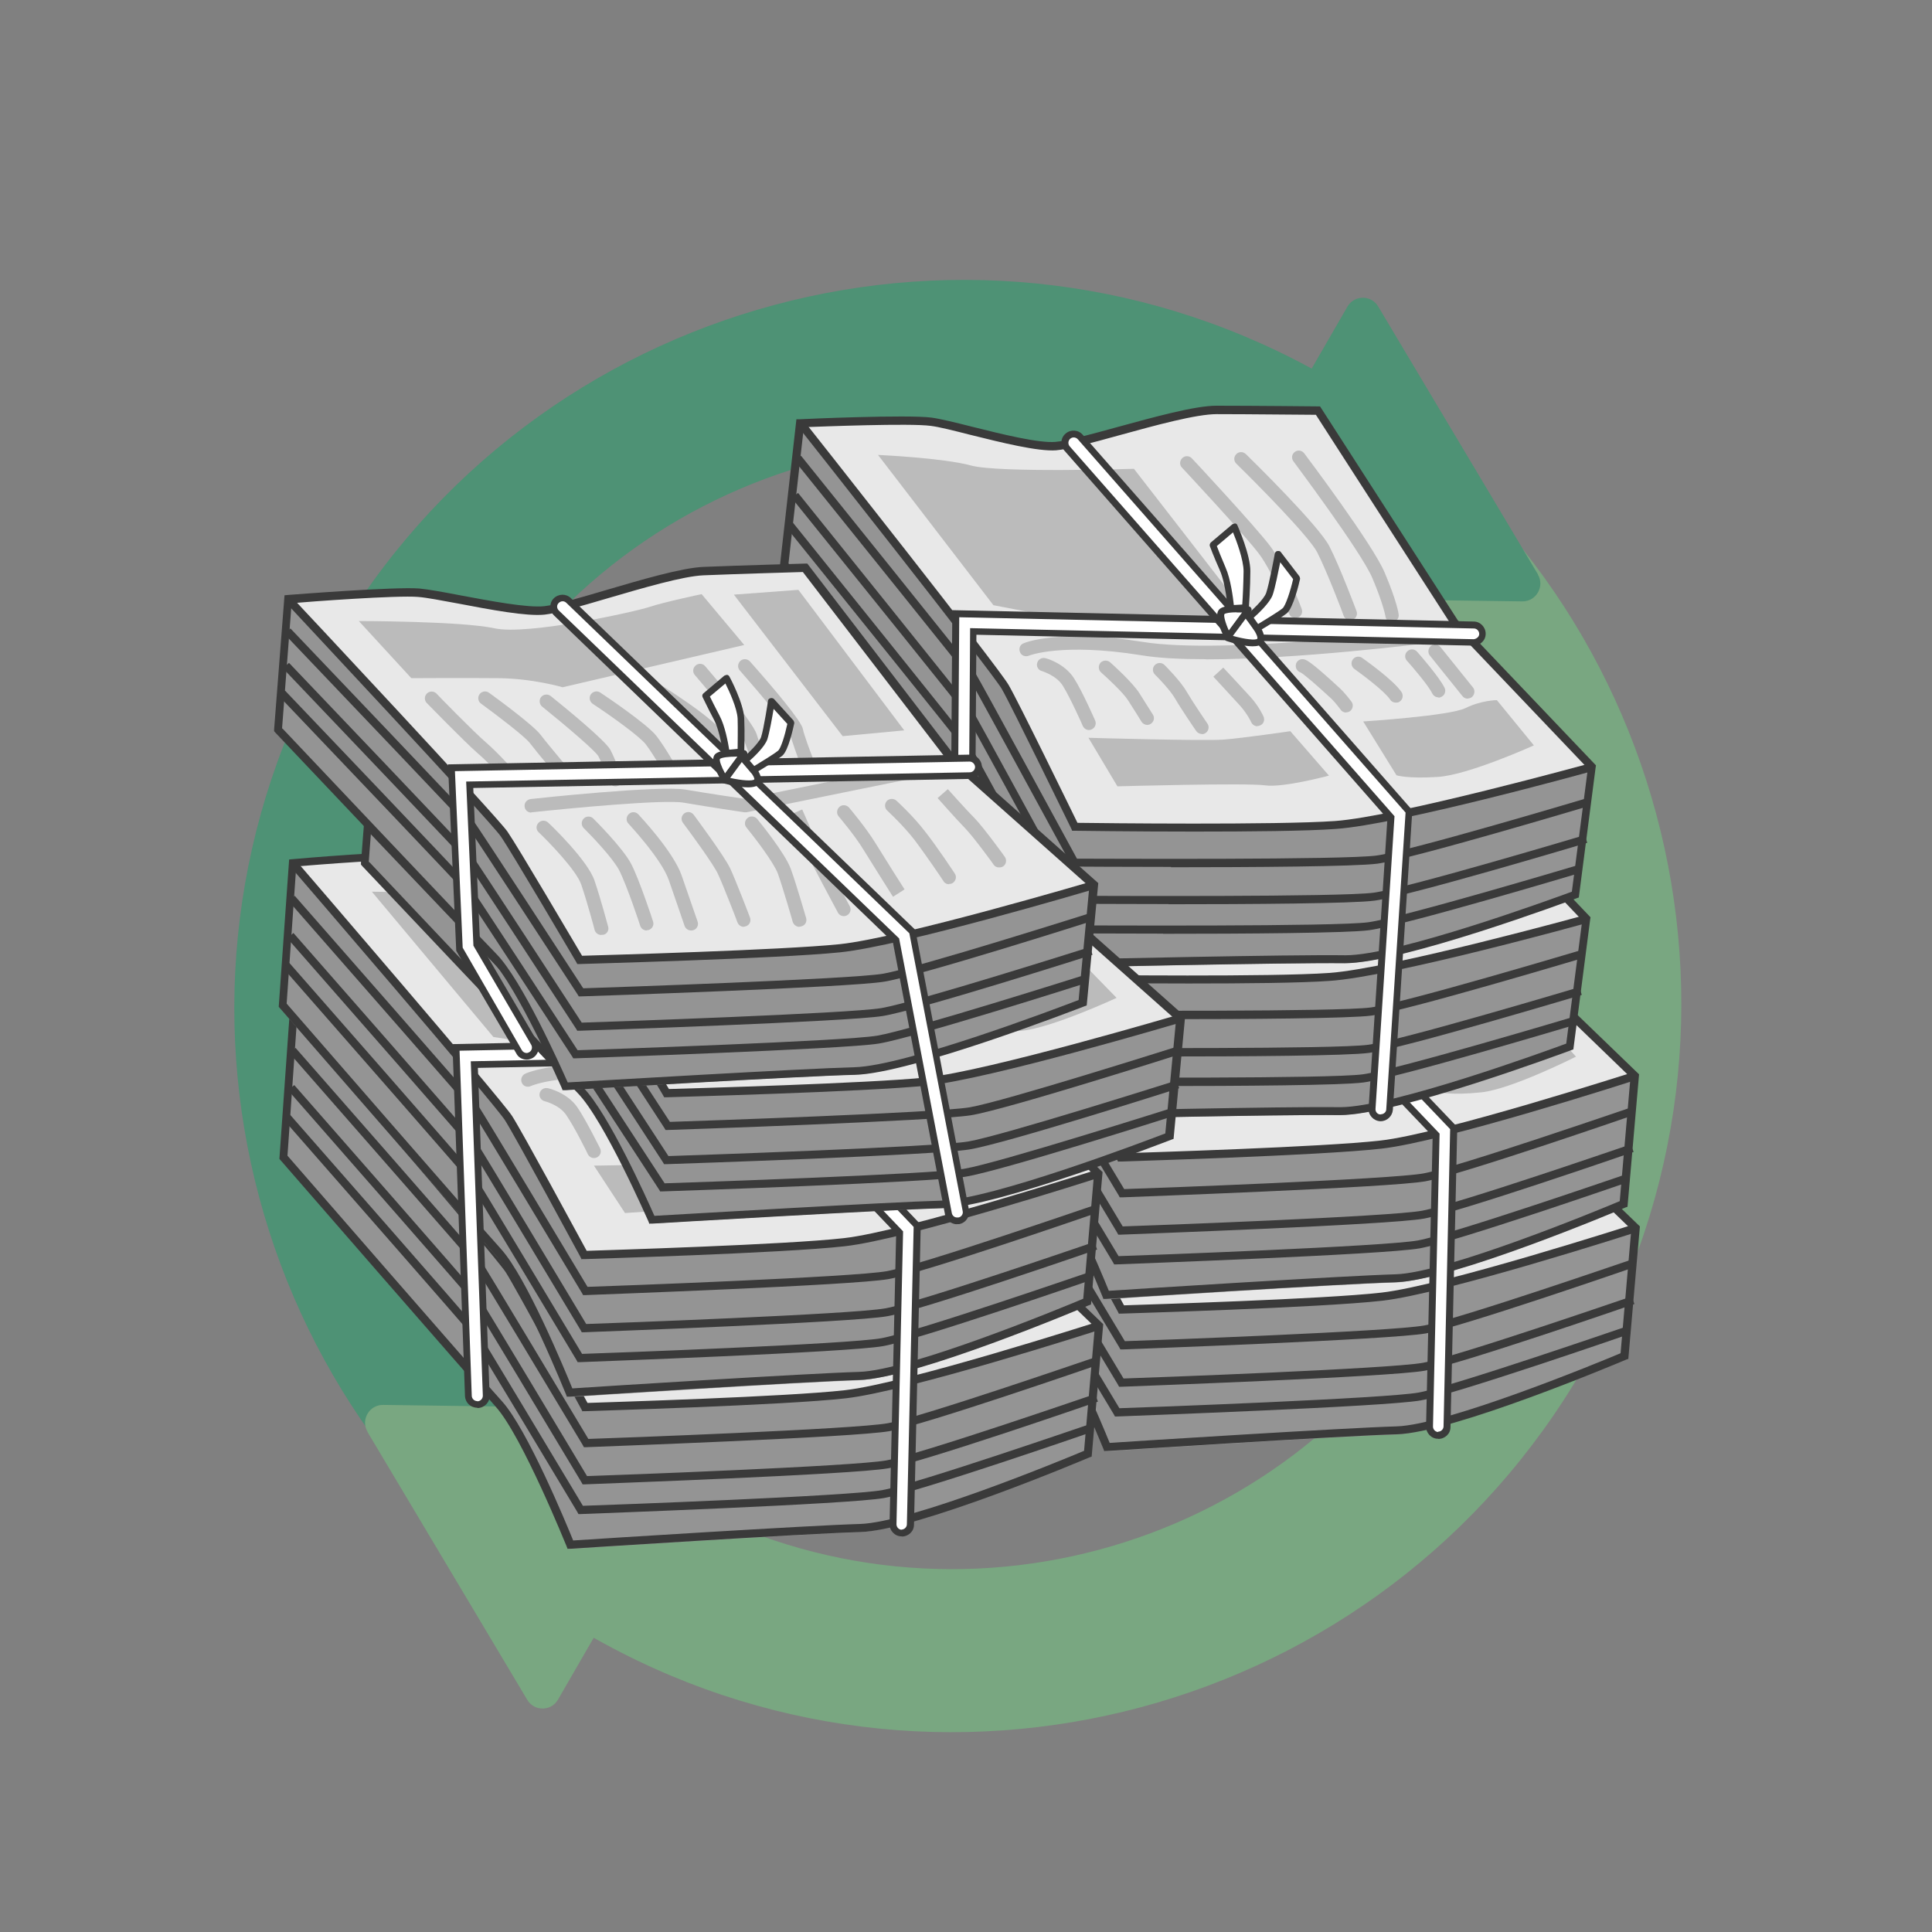<?xml version="1.0" encoding="UTF-8"?>
<svg id="_レイヤー_1" data-name="レイヤー 1" xmlns="http://www.w3.org/2000/svg" width="117" height="117" viewBox="0 0 117 117">
  <rect x="0" y="0" width="117" height="117" fill="#808080" stroke="none"/>
  <g opacity=".4">
    <path d="M28.67,43.97c-9.46,16.39-3.85,37.35,12.54,46.81l-4.94,8.55c-21.11-12.19-28.35-39.19-16.16-60.3,12.19-21.11,39.19-28.35,60.3-16.16l-4.94,8.55c-16.39-9.46-37.35-3.85-46.81,12.54Z" fill="#03ac63" fill-rule="evenodd" stroke-width="0"/>
    <path d="M87.34,77.88c9.46-16.39,3.85-37.35-12.54-46.81l4.94-8.55c21.11,12.19,28.35,39.19,16.16,60.3-12.19,21.11-39.19,28.35-60.3,16.16l4.94-8.55c16.39,9.46,37.35,3.85,46.81-12.54Z" fill="#6ee281" fill-rule="evenodd" stroke-width="0"/>
    <path d="M93.13,34.79c.43.72-.1,1.64-.94,1.63l-18.89-.26c-.82-.01-1.33-.9-.92-1.62l9.22-15.97c.41-.71,1.44-.72,1.86-.01l9.68,16.23Z" fill="#03ac63" stroke-width="0"/>
    <path d="M22.26,86.71c-.43-.72.1-1.64.94-1.63l18.89.26c.82.01,1.33.9.92,1.62l-9.22,15.97c-.41.71-1.44.72-1.86.01l-9.68-16.23Z" fill="#6ee281" stroke-width="0"/>
  </g>
  <path d="M98.95,74.61l-.67,7.77s-10.43,4.4-13.79,4.5c-3.38.09-17.54,1.02-17.54,1.02,0,0-2.69-6.71-4.33-8.53-1.64-1.83-13.05-14.95-13.05-14.95l.6-8.61,15.78,15.01,2.6,7.02,15.32.65,15.08-3.87Z" fill="#949494" stroke-width="0"/>
  <path d="M99.05,74.37l-8.68-8.39-8.8-12.49s-3.93.12-6.14.22-8,2.4-9.64,2.59-6.17-1.02-7.61-1.16c-1.44-.14-7.92.42-7.92.42l12.87,15.18,4.78,8.57,16.62-.81,14.52-4.13h0Z" fill="#e8e8e8" stroke-width="0"/>
  <path d="M66.88,87.9l-.06-.16c-.03-.06-2.7-6.69-4.29-8.46-1.62-1.8-12.94-14.82-13.05-14.95l-.06-.07.63-8.92.21-.02c.27-.02,6.51-.56,7.96-.42.52.05,1.43.24,2.46.45,1.82.38,4.07.83,5.09.71.67-.08,2.13-.55,3.69-1.04,2.19-.7,4.66-1.49,5.97-1.55,2.22-.09,6.14-.22,6.14-.22h.13l.07.1,8.8,12.49,8.74,8.43-.7,8.02-.14.05c-.42.18-10.51,4.43-13.89,4.52-3.33.09-17.39,1-17.53,1.01h-.17v.03ZM49.91,64.09c.94,1.08,11.43,13.14,12.98,14.86,1.53,1.69,3.88,7.37,4.31,8.43,1.65-.11,14.24-.91,17.37-1,3.08-.09,12.34-3.91,13.57-4.43l.65-7.5-8.6-8.31-8.76-12.41c-.7.02-4.04.13-6.01.21-1.24.05-3.69.83-5.84,1.53-1.64.52-3.06.98-3.78,1.06-1.1.13-3.3-.32-5.25-.72-1.03-.21-1.91-.39-2.41-.44-1.26-.12-6.54.31-7.66.4l-.58,8.3h0Z" fill="#3a3a3a" stroke-width="0"/>
  <path d="M67.76,79.56l-.07-.14c-.04-.07-3.91-7.24-4.57-8.28-.65-1.02-12.93-15.28-13.05-15.42l.38-.32c.51.59,12.42,14.43,13.1,15.48.63.98,3.96,7.15,4.52,8.17,1.4-.05,12.07-.37,15.58-.77,3.74-.42,15.23-4.12,15.34-4.15l.16.47c-.48.16-11.65,3.74-15.44,4.17-3.77.43-15.65.77-15.77.78h-.16v.02Z" fill="#3a3a3a" stroke-width="0"/>
  <path d="M67.85,81.72l-.07-.13c-1.78-2.97-6.45-10.74-6.64-11-.22-.29-7.37-8.45-11.12-12.73l.37-.32c1.11,1.27,10.91,12.43,11.15,12.77.23.32,5.83,9.66,6.58,10.91,1.62-.05,16.16-.59,18.13-.95,2.08-.38,12.54-3.99,12.64-4.02l.17.46c-.43.15-10.59,3.66-12.71,4.04-2.12.38-17.69.94-18.35.97h-.15,0Z" fill="#3a3a3a" stroke-width="0"/>
  <path d="M67.77,83.98l-.07-.13c-1.78-2.97-6.45-10.74-6.64-11-.22-.29-7.37-8.45-11.12-12.73l.37-.32c1.11,1.27,10.91,12.43,11.15,12.77.23.32,5.83,9.66,6.58,10.91,1.62-.05,16.16-.59,18.13-.95,2.08-.38,12.54-3.99,12.64-4.02l.17.46c-.43.15-10.59,3.66-12.71,4.04-2.12.38-17.69.94-18.35.97h-.15,0Z" fill="#3a3a3a" stroke-width="0"/>
  <path d="M67.52,85.78l-.07-.13c-1.78-2.97-6.45-10.74-6.64-11-.22-.29-7.37-8.45-11.12-12.73l.37-.32c1.11,1.27,10.91,12.43,11.15,12.77.23.32,5.83,9.66,6.58,10.91,1.62-.05,16.16-.59,18.13-.95,2.08-.38,12.54-3.99,12.64-4.02l.17.46c-.43.15-10.59,3.66-12.71,4.04-2.12.38-17.69.94-18.35.97h-.15,0Z" fill="#3a3a3a" stroke-width="0"/>
  <path d="M98.91,65.4l-.67,7.77s-10.43,4.4-13.8,4.5c-3.38.09-17.54,1.02-17.54,1.02,0,0-2.69-6.7-4.33-8.53-1.64-1.82-13.05-14.95-13.05-14.95l.6-8.61,15.78,15.01,2.6,7.02,15.32.65,15.08-3.87Z" fill="#949494" stroke-width="0"/>
  <path d="M99,65.16l-8.68-8.39-8.8-12.49s-3.93.12-6.14.22c-2.22.09-8,2.4-9.64,2.59s-6.17-1.02-7.61-1.16c-1.44-.14-7.92.42-7.92.42l12.87,15.18,4.78,8.57,16.62-.81,14.52-4.13h0Z" fill="#e8e8e8" stroke-width="0"/>
  <path d="M66.83,78.69l-.06-.16c-.03-.06-2.7-6.69-4.29-8.46-1.62-1.8-12.94-14.82-13.05-14.95l-.06-.07.63-8.92.21-.02c.27-.03,6.51-.56,7.96-.42.52.05,1.43.24,2.46.45,1.82.38,4.07.83,5.09.71.67-.08,2.13-.55,3.69-1.04,2.19-.7,4.66-1.49,5.97-1.55,2.22-.09,6.14-.22,6.14-.22h.13l.07.1,8.8,12.49,8.74,8.43-.7,8.02-.14.05c-.42.18-10.51,4.43-13.89,4.52-3.33.09-17.39,1-17.53,1.01h-.17v.03ZM49.86,54.88c.94,1.08,11.43,13.14,12.98,14.86,1.53,1.69,3.88,7.37,4.31,8.43,1.65-.11,14.24-.91,17.37-1,3.08-.09,12.34-3.91,13.57-4.43l.65-7.5-8.6-8.31-8.76-12.41c-.7.02-4.04.13-6.01.21-1.24.05-3.69.83-5.84,1.53-1.64.52-3.06.98-3.78,1.06-1.1.13-3.3-.32-5.25-.72-1.03-.21-1.91-.39-2.41-.44-1.26-.12-6.54.31-7.66.4l-.58,8.3h0Z" fill="#3a3a3a" stroke-width="0"/>
  <path d="M67.71,70.35l-.07-.14c-.04-.07-3.91-7.24-4.57-8.28-.66-1.02-12.93-15.28-13.05-15.42l.38-.32c.51.59,12.42,14.43,13.1,15.48.63.98,3.96,7.15,4.52,8.17,1.4-.05,12.06-.37,15.58-.77,3.74-.42,15.23-4.12,15.34-4.15l.16.47c-.48.16-11.65,3.75-15.44,4.17-3.77.43-15.65.77-15.77.78h-.16v.02Z" fill="#3a3a3a" stroke-width="0"/>
  <path d="M67.81,72.51l-.07-.13c-1.78-2.97-6.45-10.74-6.64-11-.22-.29-7.37-8.45-11.12-12.73l.37-.32c1.11,1.27,10.91,12.43,11.15,12.77.23.32,5.83,9.66,6.58,10.91,1.62-.05,16.16-.59,18.13-.95,2.08-.38,12.53-3.99,12.64-4.02l.17.46c-.43.15-10.59,3.66-12.71,4.04-2.12.38-17.69.94-18.35.97h-.15,0Z" fill="#3a3a3a" stroke-width="0"/>
  <path d="M67.72,74.77l-.07-.13c-1.78-2.97-6.45-10.74-6.64-11-.22-.29-7.37-8.45-11.12-12.73l.37-.32c1.11,1.27,10.91,12.43,11.15,12.77.23.32,5.83,9.66,6.58,10.91,1.62-.05,16.16-.59,18.13-.95,2.08-.38,12.54-3.99,12.64-4.02l.17.46c-.43.15-10.59,3.66-12.71,4.04-2.12.38-17.69.94-18.35.97h-.15,0Z" fill="#3a3a3a" stroke-width="0"/>
  <path d="M67.47,76.57l-.07-.13c-1.78-2.97-6.45-10.74-6.64-11-.22-.29-7.37-8.45-11.12-12.73l.37-.32c1.11,1.27,10.91,12.43,11.15,12.77.23.32,5.83,9.66,6.58,10.91,1.62-.05,16.16-.59,18.13-.95,2.08-.38,12.54-3.99,12.64-4.02l.17.46c-.43.15-10.59,3.66-12.71,4.04-2.12.38-17.69.94-18.35.97h-.15,0Z" fill="#3a3a3a" stroke-width="0"/>
  <path d="M55.01,48.09s3.95.02,5.65.4c1.68.38,9.87-.21,9.87-.21l7.53,8.91s-10.55.59-11.09.44c-.54-.15-4.6-.74-4.6-.74l-7.36-8.8Z" fill="#bbb" stroke-width="0"/>
  <path d="M80.65,56.9c-.16,0-.31-.09-.38-.25,0-.03-1.06-2.42-1.96-3.53-.92-1.13-4.86-5-4.9-5.04-.16-.16-.17-.41,0-.58.16-.16.41-.16.58,0,.17.16,4.01,3.94,4.96,5.1.97,1.19,2.03,3.62,2.08,3.72.09.21,0,.45-.21.54-.06.02-.11.04-.17.04h0Z" fill="#bbb" stroke-width="0"/>
  <path d="M83.97,56.9c-.16,0-.31-.09-.38-.25,0-.03-1.1-2.61-1.77-3.77-.52-.93-3.87-4.04-5.12-5.17-.17-.15-.18-.41-.03-.58.15-.16.41-.18.58-.03.47.42,4.6,4.14,5.29,5.37.68,1.21,1.76,3.74,1.8,3.85.09.21,0,.45-.22.53-.06.02-.1.04-.16.04Z" fill="#bbb" stroke-width="0"/>
  <path d="M86.52,56.9c-.19,0-.36-.14-.4-.33,0,0-.16-.73-.88-2.28-.74-1.56-5.04-6.81-5.08-6.86-.14-.17-.12-.43.06-.58.17-.14.43-.12.58.05.17.22,4.41,5.38,5.19,7.03.78,1.66.94,2.43.95,2.47.05.22-.1.43-.32.48h-.08Z" fill="#bbb" stroke-width="0"/>
  <path d="M64.46,59.9c-.16,0-.3-.08-.37-.23-.09-.2,0-.45.19-.54.08-.05,2.14-.99,7.26-.38,4.94.58,17.06-1.46,17.18-1.48.22-.04.43.11.47.33.04.22-.11.43-.33.47-.51.08-12.35,2.09-17.41,1.49-4.84-.57-6.79.3-6.81.31-.06.03-.11.04-.17.04Z" fill="#bbb" stroke-width="0"/>
  <path d="M68.46,64.67l1.88,2.87s7.83-.55,8.92-.44c1.09.11,3.84-.76,3.84-.76l-2.45-2.59s-2.85.54-4.03.68c-1.18.14-8.17.24-8.17.24Z" fill="#bbb" stroke-width="0"/>
  <path d="M85.05,62.99s5.19-.55,6.15-1.06c.97-.51,1.88-.57,1.88-.57l2.36,2.63s-3.9,1.97-5.73,2.16c-1.83.19-2.5,0-2.5,0l-2.15-3.16h0Z" fill="#bbb" stroke-width="0"/>
  <path d="M68.46,64.21c-.15,0-.29-.08-.37-.23,0-.02-.81-1.66-1.32-2.39-.42-.61-1.29-.82-1.3-.82-.22-.05-.36-.27-.31-.48.05-.22.27-.36.49-.31.05,0,1.18.27,1.79,1.15.54.79,1.34,2.42,1.38,2.49.1.2.02.45-.19.55-.06.03-.12.04-.17.04h0Z" fill="#bbb" stroke-width="0"/>
  <path d="M71.97,63.75c-.13,0-.26-.06-.34-.18,0,0-.43-.64-.86-1.25-.33-.47-1.34-1.34-1.7-1.63-.17-.15-.2-.4-.06-.58.15-.17.4-.2.58-.05.06.05,1.4,1.14,1.86,1.79.43.62.87,1.26.87,1.26.13.18.07.44-.11.57-.07.05-.15.07-.23.07h0Z" fill="#bbb" stroke-width="0"/>
  <path d="M75.3,64.17c-.13,0-.25-.05-.33-.16-.04-.05-.97-1.31-1.37-1.92-.35-.55-1.27-1.39-1.28-1.4-.17-.16-.17-.41-.03-.58.16-.16.41-.17.58-.03.04.04,1.01.92,1.42,1.56.38.59,1.32,1.86,1.33,1.87.14.18.1.44-.08.57-.07.05-.16.08-.25.08h0Z" fill="#bbb" stroke-width="0"/>
  <path d="M78.64,63.54c-.15,0-.29-.08-.37-.23,0,0-.24-.48-.69-.94-.51-.52-1.71-1.71-1.71-1.71l.58-.58s1.2,1.2,1.72,1.72c.55.56.84,1.13.85,1.15.1.2,0,.45-.19.54-.06.03-.12.04-.17.04h0Z" fill="#bbb" stroke-width="0"/>
  <path d="M83.97,62.5c-.12,0-.25-.05-.32-.16,0,0-.31-.41-.62-.67-.87-.74-1.69-1.39-1.9-1.49-.18-.05-.31-.2-.31-.39,0-.23.18-.41.41-.41.16,0,.36,0,2.34,1.68.37.31.72.77.74.79.14.18.1.43-.07.57-.07.05-.17.08-.25.08h0Z" fill="#bbb" stroke-width="0"/>
  <path d="M86.95,61.77c-.13,0-.25-.05-.33-.17-.36-.49-1.75-1.45-2.25-1.77-.19-.12-.25-.38-.12-.57.12-.19.38-.25.56-.12.2.13,1.96,1.26,2.47,1.98.13.18.09.44-.09.57-.07.05-.16.07-.24.07h0Z" fill="#bbb" stroke-width="0"/>
  <path d="M89.51,61.35c-.15,0-.29-.07-.36-.21-.26-.47-1.26-1.56-1.62-1.93-.16-.16-.16-.42,0-.58.17-.16.42-.16.58,0,.14.15,1.4,1.45,1.75,2.1.11.2.04.45-.17.55-.06.04-.13.05-.19.05h0Z" fill="#bbb" stroke-width="0"/>
  <path d="M91.29,61.36c-.11,0-.23-.05-.31-.14l-2.07-2.37c-.15-.17-.13-.43.04-.58.17-.15.43-.13.58.04l2.07,2.37c.15.17.13.43-.04.58-.07.06-.17.1-.27.1Z" fill="#bbb" stroke-width="0"/>
  <path d="M61.39,78.6l-.74-20.57,30.83-.62" fill="none" stroke="#fff" stroke-linecap="round" stroke-miterlimit="10" stroke-width=".65"/>
  <path d="M61.39,79.34c-.4,0-.72-.31-.74-.7l-.76-21.32,31.58-.63h.02c.4,0,.73.32.74.72,0,.4-.31.74-.72.75l-30.08.6.71,19.84c.02.4-.3.74-.71.76h-.03v-.02Z" fill="#3a3a3a" stroke-width="0"/>
  <path d="M87.1,87.13h-.02c-.4,0-.73-.35-.72-.75l.4-17.57-20.48-21.45c-.29-.29-.27-.76.03-1.03.29-.28.76-.27,1.04.03l20.9,21.89-.41,18.18c0,.4-.34.71-.74.71Z" fill="#3a3a3a" stroke-width="0"/>
  <path d="M87.1,86.72c-.18,0-.32-.16-.32-.33l.4-17.74-20.6-21.57c-.13-.13-.12-.34,0-.46.13-.13.34-.12.46,0l20.78,21.76-.4,18c0,.17-.15.32-.33.32Z" fill="#fff" stroke-width="0"/>
  <path d="M76.74,56.5s-.18-1.55-.6-2.38c-.41-.84-.65-1.42-.65-1.42l1.25-1.15s.85,1.7.88,2.66c.04.96,0,2.2,0,2.2l-.88.08Z" fill="#fff" stroke-width="0"/>
  <path d="M76.74,56.7c-.1,0-.19-.07-.2-.18,0-.02-.18-1.52-.58-2.31-.41-.83-.65-1.42-.66-1.43-.04-.08,0-.17.05-.23l1.25-1.15s.11-.06.17-.05c.06,0,.12.05.15.11.04.07.86,1.76.9,2.74.04.95,0,2.2,0,2.21,0,.1-.08.19-.18.2l-.88.08h-.02,0ZM75.74,52.76c.09.21.3.68.59,1.27.34.69.52,1.8.59,2.25l.51-.05c0-.38.03-1.28,0-2.01-.03-.7-.51-1.83-.74-2.33l-.94.86h0Z" fill="#3a3a3a" stroke-width="0"/>
  <path d="M76.65,58.23s-.73-1.23-.43-1.52c.29-.28,1.59-.19,1.59-.19l-1.16,1.71Z" fill="#fff" stroke-width="0"/>
  <path d="M76.65,58.43c-.07,0-.14-.04-.17-.1-.24-.41-.76-1.41-.4-1.77.33-.33,1.43-.27,1.75-.25.07,0,.14.05.17.11.03.06.03.15,0,.2l-1.16,1.71c-.04.05-.1.09-.17.09h0ZM77.35,56.7c-.45,0-.88.05-.98.15-.06.1.08.53.31.99l.76-1.13h-.09Z" fill="#3a3a3a" stroke-width="0"/>
  <path d="M76.62,58.26s1.74.49,1.98.09c.24-.4-.95-1.61-.95-1.61l-1.03,1.53h0Z" fill="#fff" stroke-width="0"/>
  <path d="M78.06,58.72c-.51,0-1.14-.16-1.49-.26-.06-.02-.11-.06-.14-.13-.02-.06,0-.13.03-.18l1.03-1.53c.04-.05.09-.08.15-.09.06,0,.12.02.17.06.4.39,1.27,1.37.98,1.86-.11.19-.4.26-.73.26h0ZM76.96,58.15c.71.17,1.38.23,1.47.11.06-.11-.25-.64-.74-1.18l-.73,1.08h0Z" fill="#3a3a3a" stroke-width="0"/>
  <path d="M77.87,56.98s1-.91,1.17-1.47c.17-.56.43-2.42.43-2.42l1.18,1.42s-.31,1.69-.65,1.99c-.34.3-1.62,1.13-1.62,1.13l-.51-.66h0Z" fill="#fff" stroke-width="0"/>
  <path d="M78.38,57.83c-.06,0-.12-.03-.17-.08l-.51-.66c-.06-.08-.06-.2.03-.27.27-.25.98-.97,1.11-1.38.17-.53.42-2.37.42-2.39,0-.08.06-.15.15-.16.08-.02.17,0,.21.06l1.18,1.42s.06.11.05.16c-.06.29-.34,1.78-.72,2.11-.34.31-1.59,1.12-1.65,1.15-.04.02-.07.04-.11.04h0ZM78.14,56.99l.29.37c.35-.23,1.19-.79,1.43-1.02.19-.16.44-1.12.57-1.79l-.83-.99c-.09.59-.26,1.6-.38,1.99-.15.48-.8,1.14-1.09,1.43h0Z" fill="#3a3a3a" stroke-width="0"/>
  <path d="M95.97,55.88l-1,7.73s-10.6,3.96-13.98,3.92c-3.38-.05-17.57.27-17.57.27,0,0-2.41-6.81-3.97-8.71-1.56-1.88-12.41-15.48-12.41-15.48l.97-8.57,15.14,15.65,2.3,7.13,15.28,1.29,15.24-3.24h0Z" fill="#949494" stroke-width="0"/>
  <path d="M96.07,55.65l-8.31-8.74-8.27-12.84s-3.93-.05-6.14-.04c-2.22,0-8.09,2.06-9.74,2.19-1.65.12-6.12-1.28-7.56-1.48-1.43-.2-7.93.09-7.93.09l12.21,15.7,4.41,8.76,16.65-.12,14.69-3.51h0Z" fill="#e8e8e8" stroke-width="0"/>
  <path d="M63.35,67.82l-.06-.16c-.03-.06-2.42-6.8-3.93-8.63-1.55-1.87-12.3-15.35-12.41-15.48l-.06-.08,1-8.88h.21c.27-.02,6.53-.29,7.97-.1.52.07,1.42.29,2.45.55,1.8.45,4.05,1.01,5.06.92.67-.05,2.15-.46,3.72-.89,2.22-.6,4.72-1.3,6.03-1.3,2.2,0,6.15.04,6.15.04h.13l8.34,12.95,8.37,8.79-.02.12-1.02,7.88-.14.05c-.43.16-10.57,3.93-14.01,3.93h-.06c-3.33-.05-17.42.27-17.56.27h-.18ZM47.41,43.32c.89,1.12,10.86,13.6,12.34,15.39,1.45,1.76,3.57,7.53,3.95,8.61,1.66-.04,14.25-.32,17.4-.27h.06c3.14,0,12.44-3.39,13.69-3.85l.97-7.46-8.24-8.65-8.22-12.77c-.7,0-4.03-.05-6.01-.04-1.24,0-3.72.68-5.9,1.28-1.66.46-3.1.85-3.82.91-1.1.08-3.28-.46-5.21-.94-1.02-.26-1.89-.48-2.39-.54-1.25-.17-6.55.04-7.68.08l-.93,8.26Z" fill="#3a3a3a" stroke-width="0"/>
  <path d="M72.02,59.56c-3.77,0-7.21-.05-7.27-.05h-.16l-.06-.14c-.04-.07-3.6-7.4-4.21-8.46-.62-1.05-12.27-15.81-12.39-15.95l.39-.3c.48.61,11.8,14.93,12.42,16.02.59,1.01,3.66,7.31,4.17,8.35,1.4.02,12.07.14,15.6-.11,3.75-.27,15.39-3.48,15.51-3.51l.13.47c-.48.14-11.8,3.26-15.6,3.52-1.76.13-5.26.16-8.52.16h0Z" fill="#3a3a3a" stroke-width="0"/>
  <path d="M70.6,61.7c-3.1,0-5.61-.02-5.87-.02h-.15l-.06-.13c-1.66-3.04-5.99-10.99-6.17-11.27-.2-.3-7.01-8.75-10.58-13.18l.39-.3c1.06,1.32,10.37,12.88,10.59,13.22.22.33,5.42,9.9,6.12,11.18,1.62,0,16.17.08,18.15-.19,2.09-.29,12.69-3.46,12.79-3.49l.14.47c-.44.13-10.74,3.21-12.87,3.51-1.3.18-7.62.22-12.5.22h0Z" fill="#3a3a3a" stroke-width="0"/>
  <path d="M70.43,63.96c-3.1,0-5.61-.02-5.87-.02h-.15l-.06-.13c-1.66-3.04-5.99-10.99-6.17-11.27-.2-.3-7.01-8.75-10.57-13.18l.39-.3c1.06,1.32,10.37,12.88,10.59,13.22.22.33,5.42,9.9,6.12,11.18,1.62,0,16.17.08,18.15-.19,2.09-.29,12.69-3.46,12.79-3.49l.14.47c-.44.13-10.74,3.21-12.87,3.51-1.3.18-7.62.22-12.5.22h0Z" fill="#3a3a3a" stroke-width="0"/>
  <path d="M70.1,65.75c-3.1,0-5.61-.02-5.87-.02h-.15l-.06-.13c-1.66-3.04-5.99-11-6.17-11.27-.2-.3-7.01-8.75-10.57-13.18l.39-.3c1.06,1.32,10.37,12.88,10.59,13.22.22.33,5.42,9.9,6.12,11.18,1.62,0,16.17.08,18.15-.19,2.09-.29,12.69-3.46,12.79-3.49l.14.47c-.44.13-10.74,3.21-12.87,3.51-1.3.18-7.62.22-12.5.22h0Z" fill="#3a3a3a" stroke-width="0"/>
  <path d="M96.31,46.68l-1,7.73s-10.6,3.96-13.98,3.92c-3.38-.05-17.57.27-17.57.27,0,0-2.41-6.81-3.97-8.71-1.56-1.88-12.41-15.48-12.41-15.48l.97-8.57,15.14,15.65,2.3,7.13,15.28,1.29,15.24-3.24h0Z" fill="#949494" stroke-width="0"/>
  <path d="M96.42,46.45l-8.31-8.74-8.28-12.84s-3.93-.05-6.14-.04c-2.22,0-8.09,2.06-9.74,2.19-1.65.12-6.12-1.28-7.56-1.48-1.43-.2-7.93.09-7.93.09l12.21,15.7,4.41,8.76,16.65-.12,14.69-3.51Z" fill="#e8e8e8" stroke-width="0"/>
  <path d="M63.69,58.62l-.06-.16c-.03-.06-2.42-6.8-3.93-8.63-1.54-1.87-12.3-15.34-12.41-15.48l-.06-.08,1-8.88h.21c.27-.02,6.53-.29,7.97-.1.52.07,1.42.29,2.45.55,1.8.45,4.05,1.01,5.06.92.67-.05,2.15-.46,3.72-.89,2.2-.6,4.71-1.3,6.02-1.3,2.22,0,6.15.04,6.15.04h.13l8.34,12.95,8.37,8.79-.02.12-1.02,7.88-.14.05c-.43.16-10.57,3.93-14.01,3.93h-.06c-3.33-.04-17.42.27-17.56.27h-.17ZM47.75,34.12c.89,1.12,10.86,13.6,12.34,15.39,1.45,1.76,3.57,7.53,3.95,8.61,1.66-.04,14.25-.32,17.4-.27h.06c3.14,0,12.44-3.39,13.69-3.85l.97-7.46-8.24-8.65-8.23-12.77c-.7,0-4.03-.04-6.01-.04-1.24,0-3.72.68-5.9,1.28-1.66.46-3.1.85-3.82.91-1.1.08-3.28-.46-5.21-.94-1.02-.26-1.89-.48-2.39-.54-1.25-.17-6.55.04-7.68.08l-.93,8.26Z" fill="#3a3a3a" stroke-width="0"/>
  <path d="M72.36,50.36c-3.76,0-7.21-.05-7.27-.05h-.16l-.06-.14c-.04-.07-3.6-7.4-4.21-8.46-.62-1.05-12.27-15.81-12.39-15.95l.39-.3c.48.61,11.8,14.93,12.42,16.02.59,1.01,3.66,7.31,4.17,8.35,1.4.02,12.07.14,15.6-.11,3.75-.27,15.39-3.48,15.51-3.51l.13.47c-.48.14-11.8,3.26-15.6,3.52-1.76.13-5.26.16-8.53.16h0Z" fill="#3a3a3a" stroke-width="0"/>
  <path d="M70.92,52.5c-3.09,0-5.59-.02-5.85-.02h-.15l-.06-.13c-1.66-3.05-5.99-11-6.17-11.27-.2-.3-7.01-8.75-10.57-13.18l.39-.3c1.06,1.32,10.37,12.88,10.59,13.22.22.33,5.42,9.9,6.12,11.18,1.62,0,16.17.08,18.15-.19,2.09-.29,12.69-3.46,12.79-3.49l.14.47c-.44.13-10.74,3.21-12.87,3.51-1.31.18-7.64.22-12.52.22h0Z" fill="#3a3a3a" stroke-width="0"/>
  <path d="M70.77,54.75c-3.1,0-5.61-.02-5.87-.02h-.15l-.06-.13c-1.66-3.05-5.99-10.99-6.17-11.27-.2-.3-7.01-8.75-10.58-13.18l.39-.3c1.06,1.32,10.37,12.88,10.59,13.22.22.33,5.42,9.9,6.12,11.18,1.62,0,16.17.08,18.15-.19,2.09-.29,12.69-3.46,12.79-3.49l.14.47c-.44.13-10.74,3.21-12.87,3.5-1.3.18-7.63.22-12.51.22h.02Z" fill="#3a3a3a" stroke-width="0"/>
  <path d="M70.44,56.54c-3.1,0-5.61-.02-5.87-.02h-.15l-.06-.13c-1.66-3.05-5.99-10.99-6.16-11.27-.2-.3-7.01-8.75-10.58-13.18l.39-.3c1.06,1.32,10.37,12.88,10.59,13.22.22.33,5.42,9.9,6.12,11.18,1.62,0,16.17.08,18.15-.19,2.09-.29,12.69-3.46,12.79-3.49l.14.47c-.44.13-10.74,3.21-12.88,3.5-1.3.18-7.63.22-12.51.22h.02Z" fill="#3a3a3a" stroke-width="0"/>
  <path d="M53.18,27.55s3.95.18,5.62.64c1.66.46,9.87.2,9.87.2l7.15,9.22s-10.57.15-11.1-.03c-.53-.17-4.56-.93-4.56-.93l-6.98-9.09h0Z" fill="#bbb" stroke-width="0"/>
  <path d="M78.45,37.43c-.17,0-.32-.1-.39-.27,0-.03-.96-2.47-1.8-3.6-.87-1.16-4.64-5.2-4.68-5.24-.16-.16-.15-.42.02-.58.17-.16.42-.15.58.02.16.16,3.83,4.11,4.74,5.31.92,1.23,1.88,3.7,1.91,3.81.08.21-.03.45-.24.52-.05.02-.1.03-.15.03h0Z" fill="#bbb" stroke-width="0"/>
  <path d="M81.76,37.56c-.17,0-.32-.1-.39-.27,0-.03-.99-2.64-1.6-3.84-.49-.96-3.71-4.21-4.9-5.37-.16-.16-.17-.41,0-.58.16-.16.41-.16.58,0,.45.44,4.42,4.34,5.06,5.59.63,1.23,1.6,3.81,1.64,3.92.08.21-.03.45-.24.52-.05.02-.09.03-.15.03h0Z" fill="#bbb" stroke-width="0"/>
  <path d="M84.3,37.67c-.2,0-.38-.15-.4-.35,0,0-.12-.73-.79-2.31-.67-1.59-4.75-7.02-4.78-7.07-.14-.18-.1-.44.08-.57.18-.14.43-.1.57.08.17.23,4.18,5.55,4.88,7.24.72,1.69.84,2.47.84,2.51.04.22-.12.43-.34.47h-.06,0Z" fill="#bbb" stroke-width="0"/>
  <path d="M73.02,39.92c-1.49,0-2.85-.06-3.91-.24-4.81-.77-6.8.02-6.81.03-.2.08-.45,0-.53-.22-.09-.21,0-.45.21-.53.08-.04,2.18-.9,7.27-.08,4.91.78,17.11-.75,17.23-.77.22-.03.43.13.46.36.03.22-.13.43-.36.46-.4.05-7.93,1-13.55,1Z" fill="#bbb" stroke-width="0"/>
  <path d="M65.91,44.67l1.76,2.95s7.84-.22,8.94-.06c1.09.16,3.87-.59,3.87-.59l-2.34-2.69s-2.87.42-4.06.51c-1.19.09-8.17-.11-8.17-.11h0Z" fill="#bbb" stroke-width="0"/>
  <path d="M82.56,43.69s5.21-.33,6.19-.81c.98-.48,1.9-.48,1.9-.48l2.24,2.74s-3.98,1.8-5.82,1.91c-1.84.12-2.5-.1-2.5-.1l-2.01-3.25h0Z" fill="#bbb" stroke-width="0"/>
  <path d="M65.95,44.21c-.16,0-.3-.09-.38-.25,0-.02-.74-1.68-1.21-2.44-.4-.63-1.25-.87-1.26-.88-.22-.05-.35-.28-.29-.49.06-.22.28-.35.5-.29.05,0,1.17.32,1.74,1.23.51.8,1.24,2.48,1.27,2.54.09.21,0,.45-.21.54-.06.03-.11.04-.17.04h.02Z" fill="#bbb" stroke-width="0"/>
  <path d="M69.48,43.9c-.14,0-.27-.07-.35-.19,0,0-.4-.66-.81-1.29-.3-.48-1.29-1.39-1.64-1.7-.17-.15-.18-.4-.04-.58.15-.16.4-.18.58-.04.06.05,1.35,1.2,1.78,1.88.4.64.82,1.3.82,1.3.12.19.06.44-.14.56-.06.04-.14.06-.21.06Z" fill="#bbb" stroke-width="0"/>
  <path d="M72.79,44.45c-.13,0-.26-.06-.34-.17-.04-.05-.92-1.34-1.29-1.98-.28-.48-.97-1.21-1.22-1.45-.16-.16-.16-.42,0-.58.16-.16.42-.16.58,0,.04.04.97.96,1.35,1.63.35.6,1.24,1.91,1.25,1.92.13.18.08.44-.11.57-.07.05-.15.07-.23.07h0Z" fill="#bbb" stroke-width="0"/>
  <path d="M76.15,43.98c-.16,0-.31-.09-.38-.25,0,0-.22-.48-.65-.97-.49-.54-1.64-1.78-1.64-1.78l.6-.55s1.16,1.24,1.65,1.78c.53.59.78,1.16.79,1.19.09.21,0,.45-.21.53-.06.03-.11.04-.17.04h0Z" fill="#bbb" stroke-width="0"/>
  <path d="M81.52,43.15c-.13,0-.26-.06-.33-.17,0,0-.3-.42-.59-.69-.72-.67-1.61-1.45-1.84-1.57-.17-.05-.3-.22-.29-.41,0-.23.21-.41.42-.39.16,0,.37.02,2.26,1.77.35.33.69.8.7.81.13.18.08.44-.1.57-.07.05-.16.07-.24.07h0Z" fill="#bbb" stroke-width="0"/>
  <path d="M84.53,42.55c-.14,0-.27-.06-.34-.18-.34-.51-1.68-1.51-2.17-1.86-.18-.13-.23-.38-.1-.57.13-.18.39-.23.57-.1.19.14,1.9,1.34,2.39,2.08.12.19.07.44-.12.57-.06.05-.15.06-.22.06h0Z" fill="#bbb" stroke-width="0"/>
  <path d="M87.11,42.23c-.15,0-.29-.08-.37-.23-.23-.48-1.19-1.6-1.54-1.99-.15-.16-.14-.43.04-.58.17-.15.42-.14.58.04.14.16,1.33,1.51,1.66,2.18.1.2.02.45-.19.55-.06.03-.12.05-.17.05h0Z" fill="#bbb" stroke-width="0"/>
  <path d="M88.88,42.31c-.12,0-.24-.05-.32-.16l-1.97-2.45c-.14-.17-.11-.43.06-.58.17-.14.43-.11.58.06l1.97,2.45c.14.17.11.43-.06.58-.07.06-.17.09-.26.09Z" fill="#bbb" stroke-width="0"/>
  <path d="M58.27,59.03c-.4,0-.74-.33-.74-.74l.14-21.34,31.58.69c.4,0,.73.35.72.75,0,.4-.34.71-.74.71h-.02l-30.08-.66-.13,19.85c0,.4-.33.73-.74.73h0Z" fill="#3a3a3a" stroke-width="0"/>
  <path d="M58.27,58.63c-.18,0-.32-.15-.32-.33l.14-20.92,31.17.68c.18,0,.32.16.32.33,0,.18-.17.3-.33.32l-30.5-.67-.14,20.26c0,.18-.15.32-.33.32h0Z" fill="#fff" stroke-width="0"/>
  <path d="M83.62,67.9h-.05c-.4-.03-.72-.38-.69-.78l1.14-17.54-19.56-22.29c-.27-.3-.24-.77.07-1.03.31-.27.77-.24,1.04.07l19.96,22.74-1.18,18.14c-.03.38-.35.69-.74.69Z" fill="#3a3a3a" stroke-width="0"/>
  <path d="M83.62,67.49h-.02c-.18,0-.32-.16-.3-.35l1.15-17.71-19.67-22.4c-.12-.14-.1-.34.03-.46.14-.12.34-.1.46.03l19.85,22.61-1.17,17.97c0,.17-.16.3-.33.3h0Z" fill="#fff" stroke-width="0"/>
  <path d="M74.55,36.86s-.12-1.55-.5-2.41c-.38-.85-.6-1.44-.6-1.44l1.3-1.1s.77,1.74.76,2.7c0,.96-.09,2.2-.09,2.2l-.88.05h0Z" fill="#fff" stroke-width="0"/>
  <path d="M74.55,37.06c-.11,0-.19-.08-.2-.19,0-.02-.12-1.53-.48-2.34-.38-.85-.6-1.45-.6-1.45-.03-.08,0-.17.06-.23l1.3-1.1s.12-.05.17-.05c.06,0,.12.05.14.12.03.07.79,1.78.78,2.78,0,.95-.09,2.2-.09,2.21,0,.1-.09.18-.19.19l-.88.05h0,0ZM73.69,33.07c.08.22.27.69.53,1.3.31.7.45,1.82.5,2.27l.51-.03c.03-.38.07-1.28.08-2.01,0-.7-.43-1.85-.64-2.36l-.97.82h0Z" fill="#3a3a3a" stroke-width="0"/>
  <path d="M74.37,38.58s-.67-1.26-.37-1.54c.3-.27,1.6-.13,1.6-.13l-1.22,1.66h0Z" fill="#fff" stroke-width="0"/>
  <path d="M74.37,38.78h-.02c-.07,0-.13-.05-.17-.11-.22-.42-.71-1.44-.33-1.78.34-.31,1.43-.22,1.76-.17.07,0,.14.05.17.12.03.06.02.15-.03.2l-1.23,1.66c-.04.05-.1.08-.17.08h.02ZM74.89,37.08c-.36,0-.65.04-.74.11-.06.09.06.54.27,1l.81-1.1c-.11,0-.23,0-.33,0Z" fill="#3a3a3a" stroke-width="0"/>
  <path d="M74.34,38.62s1.72.57,1.98.17c.26-.39-.88-1.66-.88-1.66l-1.09,1.48Z" fill="#fff" stroke-width="0"/>
  <path d="M75.85,39.14c-.52,0-1.21-.2-1.57-.32-.06-.02-.11-.07-.13-.13-.02-.05,0-.13.03-.18l1.09-1.48s.09-.08.16-.08.12.02.17.06c.38.41,1.21,1.42.9,1.9-.11.17-.35.23-.64.23ZM74.67,38.51c.7.2,1.37.28,1.47.17.07-.11-.22-.65-.7-1.22l-.77,1.04Z" fill="#3a3a3a" stroke-width="0"/>
  <path d="M75.64,37.38s1.04-.88,1.23-1.42c.19-.54.53-2.4.53-2.4l1.12,1.46s-.39,1.68-.74,1.97c-.35.28-1.66,1.06-1.66,1.06l-.49-.68Z" fill="#fff" stroke-width="0"/>
  <path d="M76.13,38.26c-.06,0-.13-.03-.17-.08l-.49-.68c-.06-.08-.05-.2.04-.27.28-.24,1.03-.92,1.17-1.33.18-.52.52-2.35.52-2.37.02-.08.07-.15.16-.16s.17,0,.21.07l1.12,1.46s.05.11.04.16c-.06.29-.42,1.77-.8,2.08-.36.29-1.64,1.05-1.69,1.08-.04.02-.06.03-.1.03h0ZM75.92,37.41l.27.38c.36-.22,1.21-.73,1.48-.95.19-.16.49-1.1.64-1.77l-.78-1.02c-.12.59-.32,1.59-.46,1.98-.17.47-.85,1.11-1.15,1.38h0Z" fill="#3a3a3a" stroke-width="0"/>
  <path d="M66.46,80.52l-.67,7.77s-10.43,4.4-13.8,4.5c-3.37.1-17.54,1.02-17.54,1.02,0,0-2.69-6.7-4.33-8.53-1.64-1.82-13.05-14.95-13.05-14.95l.6-8.61,15.78,15.01,2.6,7.02,15.32.65,15.08-3.87Z" fill="#949494" stroke-width="0"/>
  <path d="M66.55,80.28l-8.68-8.39-8.8-12.49s-3.93.12-6.14.22c-2.22.09-8,2.4-9.64,2.59-1.64.19-6.17-1.02-7.61-1.16-1.44-.14-7.92.42-7.92.42l12.87,15.18,4.78,8.57,16.62-.81,14.52-4.13h0Z" fill="#e8e8e8" stroke-width="0"/>
  <path d="M34.38,93.82l-.06-.16c-.03-.06-2.7-6.69-4.29-8.46-1.62-1.8-12.94-14.82-13.05-14.95l-.06-.07.63-8.92.21-.02c.27-.02,6.51-.56,7.96-.42.52.05,1.43.24,2.46.45,1.82.38,4.07.83,5.09.71.67-.08,2.13-.55,3.69-1.04,2.19-.7,4.66-1.49,5.97-1.55,2.22-.09,6.14-.22,6.14-.22h.13l.07.1,8.8,12.49,8.74,8.43-.7,8.02-.14.05c-.42.18-10.51,4.43-13.89,4.52-3.33.09-17.39,1-17.53,1.01h-.17v.03ZM17.42,70c.94,1.08,11.42,13.14,12.98,14.86,1.53,1.69,3.88,7.37,4.31,8.43,1.65-.11,14.24-.91,17.37-1,3.08-.09,12.34-3.91,13.57-4.43l.65-7.5-8.6-8.31-8.76-12.41c-.7.02-4.04.13-6.01.21-1.24.05-3.69.83-5.84,1.53-1.64.52-3.06.98-3.78,1.06-1.09.13-3.3-.32-5.25-.72-1.03-.21-1.91-.39-2.41-.44-1.26-.12-6.55.31-7.66.4l-.58,8.3h0Z" fill="#3a3a3a" stroke-width="0"/>
  <path d="M35.27,85.47l-.07-.14c-.04-.07-3.91-7.24-4.57-8.28-.66-1.02-12.93-15.28-13.05-15.42l.38-.32c.51.59,12.42,14.43,13.1,15.48.63.98,3.96,7.15,4.52,8.17,1.4-.05,12.06-.37,15.58-.77,3.73-.42,15.23-4.12,15.34-4.15l.16.47c-.48.16-11.65,3.74-15.44,4.17-3.77.43-15.65.77-15.77.78h-.16v.02Z" fill="#3a3a3a" stroke-width="0"/>
  <path d="M35.36,87.64l-.07-.13c-1.78-2.97-6.45-10.74-6.64-11-.22-.29-7.37-8.45-11.12-12.73l.37-.32c1.11,1.27,10.91,12.43,11.15,12.77.23.32,5.83,9.66,6.58,10.91,1.62-.05,16.16-.59,18.13-.95,2.08-.38,12.53-3.99,12.64-4.02l.17.46c-.43.15-10.59,3.66-12.71,4.04-2.12.38-17.69.94-18.35.97h-.15,0Z" fill="#3a3a3a" stroke-width="0"/>
  <path d="M35.28,89.89l-.07-.13c-1.78-2.97-6.45-10.74-6.64-11-.22-.29-7.37-8.45-11.12-12.73l.37-.32c1.11,1.27,10.91,12.43,11.15,12.77.23.32,5.83,9.66,6.58,10.91,1.62-.05,16.16-.59,18.13-.95,2.08-.38,12.54-3.99,12.64-4.02l.17.46c-.43.15-10.59,3.66-12.71,4.04-2.12.38-17.69.94-18.35.97h-.15,0Z" fill="#3a3a3a" stroke-width="0"/>
  <path d="M35.03,91.69l-.07-.13c-1.78-2.97-6.45-10.74-6.64-11-.22-.29-7.37-8.45-11.12-12.73l.37-.32c1.11,1.27,10.91,12.43,11.15,12.77.23.32,5.83,9.66,6.58,10.91,1.62-.05,16.16-.59,18.13-.95,2.08-.38,12.54-3.99,12.64-4.02l.17.46c-.43.15-10.59,3.66-12.71,4.04-2.12.38-17.69.94-18.35.97h-.15,0Z" fill="#3a3a3a" stroke-width="0"/>
  <path d="M66.42,71.32l-.67,7.77s-10.43,4.4-13.8,4.5c-3.37.1-17.54,1.02-17.54,1.02,0,0-2.69-6.7-4.33-8.53-1.64-1.82-13.05-14.95-13.05-14.95l.6-8.61,15.78,15.01,2.6,7.02,15.32.65,15.08-3.87Z" fill="#949494" stroke-width="0"/>
  <path d="M66.51,71.08l-8.68-8.39-8.8-12.49s-3.93.12-6.14.22c-2.22.09-8,2.4-9.64,2.59-1.64.19-6.17-1.02-7.61-1.16-1.44-.14-7.92.42-7.92.42l12.87,15.18,4.78,8.57,16.62-.81,14.52-4.13h0Z" fill="#e8e8e8" stroke-width="0"/>
  <path d="M34.34,84.61l-.06-.16c-.03-.06-2.7-6.69-4.29-8.46-1.62-1.8-12.94-14.82-13.05-14.95l-.06-.07.63-8.92.21-.02c.27-.03,6.51-.56,7.96-.42.52.05,1.43.24,2.46.45,1.82.38,4.07.83,5.09.71.67-.08,2.13-.55,3.69-1.04,2.19-.7,4.66-1.49,5.97-1.55,2.22-.09,6.14-.22,6.14-.22h.13l.07.1,8.8,12.49,8.74,8.43-.7,8.02-.14.05c-.42.18-10.51,4.43-13.89,4.52-3.33.09-17.39,1-17.53,1.01h-.17v.03ZM17.37,60.79c.94,1.08,11.42,13.14,12.98,14.86,1.53,1.69,3.88,7.37,4.31,8.43,1.65-.11,14.24-.91,17.37-1,3.08-.09,12.34-3.91,13.57-4.43l.65-7.5-8.6-8.31-8.76-12.41c-.7.02-4.04.13-6.01.21-1.24.05-3.69.83-5.84,1.53-1.64.52-3.06.98-3.78,1.06-1.1.13-3.3-.32-5.25-.72-1.03-.21-1.91-.39-2.41-.44-1.26-.12-6.54.31-7.66.4l-.58,8.3h0Z" fill="#3a3a3a" stroke-width="0"/>
  <path d="M35.22,76.26l-.07-.14c-.04-.07-3.91-7.24-4.57-8.28-.65-1.02-12.93-15.28-13.05-15.42l.38-.32c.51.59,12.42,14.43,13.1,15.48.63.98,3.96,7.15,4.52,8.17,1.4-.05,12.06-.37,15.58-.77,3.73-.42,15.23-4.12,15.34-4.15l.16.47c-.48.16-11.65,3.74-15.44,4.17-3.77.43-15.65.77-15.77.78h-.16v.02Z" fill="#3a3a3a" stroke-width="0"/>
  <path d="M35.31,78.43l-.07-.13c-1.78-2.97-6.45-10.74-6.64-11-.22-.29-7.37-8.45-11.12-12.73l.37-.32c1.11,1.27,10.91,12.43,11.15,12.77.23.32,5.83,9.66,6.58,10.91,1.62-.05,16.16-.59,18.13-.95,2.08-.38,12.54-3.99,12.64-4.02l.17.46c-.43.15-10.59,3.66-12.71,4.04s-17.69.94-18.35.97h-.15,0Z" fill="#3a3a3a" stroke-width="0"/>
  <path d="M35.23,80.68l-.07-.13c-1.78-2.97-6.45-10.74-6.64-11-.22-.29-7.37-8.45-11.12-12.73l.37-.32c1.11,1.27,10.91,12.43,11.15,12.77.23.32,5.83,9.66,6.58,10.91,1.62-.05,16.16-.59,18.13-.95,2.08-.38,12.54-3.99,12.64-4.02l.17.46c-.43.15-10.59,3.66-12.71,4.04-2.12.38-17.69.94-18.35.97h-.15,0Z" fill="#3a3a3a" stroke-width="0"/>
  <path d="M34.98,82.49l-.07-.13c-1.78-2.97-6.45-10.74-6.64-11-.22-.29-7.37-8.45-11.12-12.73l.37-.32c1.11,1.27,10.91,12.43,11.15,12.77.23.32,5.83,9.66,6.58,10.91,1.62-.05,16.16-.59,18.13-.95,2.08-.38,12.54-3.99,12.64-4.02l.17.46c-.43.15-10.59,3.66-12.71,4.04-2.12.38-17.69.94-18.35.97h-.15,0Z" fill="#3a3a3a" stroke-width="0"/>
  <path d="M22.52,54s3.95.02,5.65.4c1.69.38,9.87-.21,9.87-.21l7.53,8.91s-10.55.59-11.09.44c-.54-.15-4.6-.74-4.6-.74l-7.36-8.8Z" fill="#bbb" stroke-width="0"/>
  <path d="M48.16,62.82c-.16,0-.31-.09-.38-.25,0-.03-1.06-2.42-1.96-3.53-.92-1.13-4.86-5-4.9-5.04-.16-.16-.17-.41,0-.58.16-.16.41-.16.58,0,.17.16,4.01,3.94,4.96,5.1.97,1.19,2.03,3.62,2.08,3.72.09.21,0,.45-.21.54-.06.02-.11.04-.17.04h0Z" fill="#bbb" stroke-width="0"/>
  <path d="M51.48,62.82c-.16,0-.31-.09-.38-.25,0-.03-1.1-2.61-1.77-3.77-.52-.93-3.88-4.04-5.12-5.17-.17-.15-.18-.41-.03-.58.16-.16.41-.18.58-.03.47.42,4.61,4.14,5.29,5.37.68,1.21,1.76,3.74,1.8,3.85.09.21,0,.45-.22.53-.06.02-.1.04-.16.04Z" fill="#bbb" stroke-width="0"/>
  <path d="M54.03,62.82c-.19,0-.36-.14-.4-.33,0,0-.16-.73-.88-2.28-.74-1.56-5.04-6.81-5.08-6.86-.14-.17-.12-.43.06-.58.17-.15.43-.12.58.05.17.22,4.41,5.38,5.19,7.03.78,1.66.94,2.43.95,2.47.05.22-.1.43-.32.48h-.08Z" fill="#bbb" stroke-width="0"/>
  <path d="M31.97,65.81c-.16,0-.3-.08-.37-.24-.09-.2,0-.44.19-.54.08-.04,2.14-.99,7.26-.38,4.94.58,17.06-1.46,17.18-1.48.22-.04.43.11.47.33.04.22-.11.43-.33.47-.51.08-12.36,2.08-17.41,1.49-4.84-.57-6.8.3-6.81.31-.06.03-.11.04-.17.04h0Z" fill="#bbb" stroke-width="0"/>
  <path d="M35.97,70.59l1.88,2.87s7.83-.55,8.92-.44c1.09.11,3.84-.76,3.84-.76l-2.45-2.59s-2.85.54-4.03.68c-1.18.14-8.17.24-8.17.24Z" fill="#bbb" stroke-width="0"/>
  <path d="M52.56,68.9s5.19-.55,6.15-1.06c.97-.51,1.88-.57,1.88-.57l2.36,2.63s-3.9,1.97-5.73,2.16-2.5,0-2.5,0l-2.15-3.17h0Z" fill="#bbb" stroke-width="0"/>
  <path d="M35.97,70.13c-.15,0-.29-.08-.37-.23,0-.02-.81-1.66-1.32-2.39-.42-.61-1.29-.82-1.29-.82-.22-.05-.36-.27-.31-.48.05-.22.27-.36.49-.31.05,0,1.18.27,1.79,1.15.54.79,1.34,2.42,1.38,2.49.1.2.02.45-.19.55-.06.03-.12.04-.17.04h0Z" fill="#bbb" stroke-width="0"/>
  <path d="M39.48,69.66c-.13,0-.26-.06-.34-.18,0,0-.43-.64-.86-1.25-.33-.47-1.34-1.34-1.71-1.63-.17-.15-.2-.4-.06-.58.15-.17.4-.2.58-.05.06.05,1.4,1.14,1.86,1.79.43.62.87,1.26.87,1.26.13.18.07.44-.11.57-.07.05-.15.07-.23.07Z" fill="#bbb" stroke-width="0"/>
  <path d="M42.81,70.07c-.13,0-.25-.05-.33-.16-.04-.05-.97-1.31-1.37-1.92-.35-.55-1.27-1.39-1.28-1.4-.17-.16-.17-.41-.03-.58.16-.16.41-.17.58-.03.04.04,1.01.92,1.42,1.56.38.59,1.32,1.86,1.33,1.87.14.18.1.44-.08.57-.07.05-.16.08-.25.08h0Z" fill="#bbb" stroke-width="0"/>
  <path d="M46.15,69.46c-.15,0-.29-.08-.37-.23,0,0-.24-.48-.69-.94-.51-.52-1.71-1.71-1.71-1.71l.58-.58s1.2,1.2,1.72,1.72c.55.56.84,1.13.85,1.15.1.2,0,.45-.19.54-.06.03-.12.04-.17.04h0Z" fill="#bbb" stroke-width="0"/>
  <path d="M51.48,68.41c-.12,0-.25-.05-.32-.16,0,0-.31-.41-.62-.67-.74-.64-1.67-1.37-1.9-1.49-.18-.05-.31-.2-.31-.39,0-.23.18-.41.41-.41.16,0,.37,0,2.34,1.68.37.31.72.77.74.79.14.18.1.43-.07.57-.07.05-.17.08-.25.08h0Z" fill="#bbb" stroke-width="0"/>
  <path d="M54.46,67.69c-.13,0-.26-.05-.33-.17-.36-.49-1.75-1.45-2.24-1.77-.19-.12-.25-.38-.12-.57.12-.19.38-.25.56-.12.2.13,1.96,1.26,2.47,1.98.13.18.09.44-.09.57-.07.05-.16.07-.24.07h0Z" fill="#bbb" stroke-width="0"/>
  <path d="M57.02,67.26c-.15,0-.29-.07-.36-.21-.26-.47-1.26-1.56-1.62-1.93-.16-.16-.16-.42,0-.58.17-.16.42-.16.58,0,.14.15,1.4,1.45,1.75,2.1.11.2.04.45-.17.55-.06.04-.13.05-.19.05h0Z" fill="#bbb" stroke-width="0"/>
  <path d="M58.8,67.27c-.11,0-.23-.05-.31-.14l-2.07-2.37c-.15-.17-.13-.43.04-.58.17-.15.43-.13.58.04l2.07,2.37c.15.17.13.43-.04.58-.07.06-.17.1-.27.1Z" fill="#bbb" stroke-width="0"/>
  <path d="M28.9,85.25c-.4,0-.72-.31-.74-.7l-.76-21.32,31.58-.63h.02c.4,0,.73.32.74.72,0,.4-.31.74-.72.75l-30.08.6.71,19.84c.02.4-.3.74-.71.76h-.03v-.02Z" fill="#3a3a3a" stroke-width="0"/>
  <path d="M28.9,84.85c-.17,0-.32-.14-.33-.31l-.74-20.91,31.17-.62c.17-.02.33.14.33.32s-.14.33-.32.33l-30.5.61.73,20.25c0,.18-.14.33-.31.34h-.02Z" fill="#fff" stroke-width="0"/>
  <path d="M54.61,93.04h-.02c-.4,0-.73-.35-.72-.75l.4-17.57-20.48-21.45c-.29-.29-.27-.76.03-1.03.29-.28.76-.27,1.04.03l20.9,21.89-.41,18.18c0,.4-.34.71-.74.71Z" fill="#3a3a3a" stroke-width="0"/>
  <path d="M54.61,92.64c-.18,0-.32-.16-.32-.33l.4-17.74-20.6-21.57c-.13-.13-.12-.34,0-.46.13-.13.34-.12.46,0l20.78,21.76-.41,18.01c0,.17-.15.32-.33.32h0Z" fill="#fff" stroke-width="0"/>
  <path d="M44.26,62.41s-.18-1.55-.6-2.38c-.41-.83-.65-1.42-.65-1.42l1.25-1.15s.85,1.7.88,2.66c.04.96,0,2.2,0,2.2l-.88.08Z" fill="#fff" stroke-width="0"/>
  <path d="M44.26,62.62c-.1,0-.19-.07-.2-.18,0-.02-.18-1.52-.58-2.31-.41-.83-.65-1.42-.66-1.43-.04-.08,0-.17.05-.23l1.25-1.15s.11-.06.17-.05c.06,0,.12.05.15.11.04.07.86,1.76.9,2.74.04.95,0,2.2,0,2.21,0,.1-.08.19-.18.2l-.88.08h-.02,0ZM43.25,58.67c.09.21.3.68.59,1.27.34.69.52,1.8.59,2.25l.51-.05c0-.38.03-1.28,0-2.01-.03-.7-.51-1.83-.74-2.33l-.94.86h0Z" fill="#3a3a3a" stroke-width="0"/>
  <path d="M44.16,64.15s-.73-1.23-.43-1.52c.29-.29,1.59-.19,1.59-.19l-1.16,1.71Z" fill="#fff" stroke-width="0"/>
  <path d="M44.16,64.35c-.07,0-.14-.04-.17-.1-.24-.41-.76-1.41-.4-1.77.33-.33,1.43-.27,1.75-.25.07,0,.14.05.17.11.03.06.03.15,0,.2l-1.16,1.71c-.04.05-.1.09-.17.09h0ZM44.86,62.62c-.45,0-.88.05-.98.15-.06.1.08.53.3.99l.76-1.13h-.09,0Z" fill="#3a3a3a" stroke-width="0"/>
  <path d="M44.13,64.18s1.74.49,1.98.09c.24-.4-.95-1.61-.95-1.61l-1.03,1.53h0Z" fill="#fff" stroke-width="0"/>
  <path d="M45.57,64.63c-.51,0-1.14-.16-1.49-.26-.06-.02-.11-.06-.14-.13-.02-.06,0-.13.03-.18l1.03-1.53c.04-.05.09-.08.15-.09.06,0,.12.02.17.06.4.39,1.27,1.37.98,1.86-.11.19-.4.26-.73.26h0ZM44.46,64.06c.71.17,1.38.23,1.47.11.06-.11-.25-.64-.74-1.19l-.73,1.08Z" fill="#3a3a3a" stroke-width="0"/>
  <path d="M45.37,62.89s1-.91,1.17-1.47c.17-.56.43-2.42.43-2.42l1.18,1.42s-.31,1.69-.65,1.99c-.34.3-1.62,1.13-1.62,1.13l-.51-.66h0Z" fill="#fff" stroke-width="0"/>
  <path d="M45.89,63.75c-.06,0-.12-.03-.17-.08l-.51-.66c-.06-.08-.06-.2.03-.27.27-.25.98-.97,1.11-1.38.17-.53.42-2.37.42-2.39,0-.08.07-.15.15-.16.08-.02.17,0,.21.06l1.18,1.42s.06.11.05.16c-.06.29-.34,1.78-.72,2.11-.34.31-1.59,1.12-1.65,1.15-.04.02-.07.04-.11.04h0ZM45.65,62.91l.29.37c.35-.23,1.19-.79,1.43-1.02.18-.16.44-1.12.57-1.79l-.83-.99c-.09.59-.26,1.6-.38,1.99-.15.48-.79,1.14-1.09,1.43h0Z" fill="#3a3a3a" stroke-width="0"/>
  <path d="M71.41,61.88l-.67,7.14s-10.43,4.05-13.8,4.14c-3.37.09-17.54.93-17.54.93,0,0-2.69-6.17-4.33-7.85-1.64-1.67-13.05-13.75-13.05-13.75l.6-7.91,15.78,13.8,2.6,6.46,15.32.59,15.08-3.56h0Z" fill="#949494" stroke-width="0"/>
  <path d="M71.5,61.66l-8.68-7.71-8.8-11.49s-3.93.11-6.14.2-8,2.2-9.64,2.38c-1.64.17-6.17-.94-7.61-1.07-1.44-.13-7.92.39-7.92.39l12.87,13.96,4.78,7.88,16.62-.75,14.52-3.79h0Z" fill="#e8e8e8" stroke-width="0"/>
  <path d="M39.33,74.13l-.06-.16c-.03-.06-2.69-6.15-4.29-7.78-1.62-1.66-12.94-13.63-13.05-13.75l-.07-.08v-.11l.63-8.12.21-.02c.27-.02,6.51-.51,7.96-.39.52.05,1.43.21,2.46.41,1.82.34,4.08.77,5.1.66.67-.07,2.13-.5,3.69-.96,2.18-.64,4.65-1.37,5.97-1.42,2.22-.09,6.14-.2,6.14-.2h.13l8.88,11.58,8.74,7.77-.7,7.41-.14.05c-.43.16-10.5,4.07-13.88,4.15-3.33.09-17.39.92-17.53.93h-.17l-.02.02ZM22.35,52.19c.98,1.04,11.42,12.08,12.97,13.67,1.53,1.56,3.87,6.77,4.31,7.77,1.62-.09,14.24-.84,17.37-.92,3.08-.08,12.31-3.59,13.57-4.07l.65-6.87-8.59-7.63-8.76-11.42c-.69.02-4.04.12-6.01.2-1.24.05-3.69.77-5.84,1.4-1.64.48-3.06.9-3.78.98-1.09.12-3.3-.3-5.24-.67-1.03-.19-1.91-.36-2.42-.4-1.26-.11-6.55.28-7.67.38l-.58,7.6h0Z" fill="#3a3a3a" stroke-width="0"/>
  <path d="M40.22,66.45l-.07-.13c-.04-.06-3.91-6.66-4.57-7.61-.65-.94-12.93-14.05-13.05-14.19l.36-.33c.51.54,12.42,13.26,13.1,14.24.63.91,3.95,6.57,4.52,7.52,1.38-.04,12.07-.34,15.59-.7,3.74-.39,15.23-3.79,15.34-3.82l.14.47c-.48.14-11.65,3.45-15.43,3.84-3.77.39-15.65.7-15.77.71h-.15,0Z" fill="#3a3a3a" stroke-width="0"/>
  <path d="M40.31,68.44l-.07-.12c-1.77-2.73-6.44-9.87-6.64-10.12-.22-.27-7.37-7.78-11.12-11.71l.36-.34c1.11,1.17,10.91,11.43,11.15,11.75.23.3,5.83,8.88,6.58,10.04,1.58-.05,16.16-.55,18.14-.88,2.08-.35,12.54-3.67,12.64-3.7l.15.47c-.43.14-10.59,3.37-12.71,3.71s-17.68.87-18.34.89h-.14,0Z" fill="#3a3a3a" stroke-width="0"/>
  <path d="M40.22,70.51l-.07-.12c-1.77-2.73-6.44-9.87-6.64-10.12-.22-.27-7.37-7.78-11.12-11.71l.36-.34c1.11,1.17,10.91,11.43,11.15,11.75.23.3,5.83,8.88,6.58,10.04,1.58-.05,16.16-.55,18.14-.88,2.08-.35,12.54-3.67,12.64-3.7l.15.47c-.43.14-10.59,3.37-12.71,3.71-2.12.35-17.68.87-18.34.89h-.14,0Z" fill="#3a3a3a" stroke-width="0"/>
  <path d="M39.99,72.17l-.07-.12c-1.77-2.73-6.44-9.87-6.64-10.13-.22-.27-7.37-7.78-11.12-11.71l.36-.34c1.11,1.17,10.91,11.43,11.15,11.75.23.3,5.83,8.88,6.58,10.04,1.58-.05,16.16-.55,18.14-.88,2.08-.35,12.54-3.67,12.64-3.7l.15.47c-.43.14-10.59,3.37-12.71,3.71s-17.68.87-18.34.89h-.14v.02Z" fill="#3a3a3a" stroke-width="0"/>
  <path d="M27.19,45.8s3.95.02,5.65.37c1.69.35,9.87-.19,9.87-.19l7.53,8.2s-10.55.54-11.09.4c-.54-.14-4.6-.69-4.6-.69l-7.36-8.1h0Z" fill="#bbb" stroke-width="0"/>
  <path d="M52.83,53.94c-.16,0-.3-.08-.37-.24,0-.02-1.06-2.23-1.95-3.24-.92-1.03-4.86-4.6-4.9-4.63-.17-.16-.18-.41-.03-.58.16-.16.41-.17.58-.03.17.15,4.01,3.62,4.96,4.69.97,1.1,2.03,3.34,2.08,3.43.09.2,0,.45-.19.54-.06.03-.12.04-.17.04h0Z" fill="#bbb" stroke-width="0"/>
  <path d="M56.15,53.94c-.16,0-.3-.09-.37-.24,0-.03-1.1-2.39-1.77-3.47-.52-.86-3.87-3.71-5.12-4.75-.17-.15-.2-.4-.06-.58.15-.17.4-.2.58-.05.47.38,4.61,3.81,5.3,4.95.68,1.12,1.76,3.45,1.8,3.55.09.2,0,.45-.2.54-.06.03-.11.04-.17.04h0Z" fill="#bbb" stroke-width="0"/>
  <path d="M58.7,53.94c-.19,0-.36-.13-.4-.32,0,0-.16-.67-.88-2.08-.74-1.44-5.03-6.26-5.08-6.3-.15-.16-.14-.43.04-.58.17-.15.43-.14.58.04.18.2,4.41,4.95,5.19,6.48.79,1.53.95,2.25.95,2.28.05.22-.09.44-.31.48h-.08Z" fill="#bbb" stroke-width="0"/>
  <path d="M36.64,56.7c-.16,0-.31-.09-.38-.25-.09-.2,0-.45.21-.53.08-.04,2.13-.91,7.25-.36,4.95.53,17.07-1.34,17.19-1.36.21-.04.43.12.47.34.04.22-.12.43-.34.47-.5.08-12.35,1.91-17.4,1.37-4.85-.52-6.81.28-6.82.29-.06.02-.11.04-.17.04h0Z" fill="#bbb" stroke-width="0"/>
  <path d="M40.64,61.05l1.88,2.64s7.83-.5,8.92-.4c1.09.1,3.84-.7,3.84-.7l-2.45-2.39s-2.85.49-4.03.62c-1.18.13-8.17.22-8.17.22Z" fill="#bbb" stroke-width="0"/>
  <path d="M57.23,59.51s5.19-.5,6.15-.98c.97-.48,1.88-.52,1.88-.52l2.36,2.42s-3.9,1.81-5.73,1.99c-1.83.17-2.5,0-2.5,0l-2.15-2.91h0Z" fill="#bbb" stroke-width="0"/>
  <path d="M40.64,60.66c-.15,0-.29-.08-.36-.22,0-.02-.81-1.52-1.32-2.19-.42-.57-1.29-.75-1.3-.75-.22-.05-.37-.27-.32-.48.05-.22.26-.37.48-.32.05,0,1.17.25,1.78,1.06.54.72,1.35,2.23,1.38,2.3.11.2.03.45-.17.55-.06.04-.13.05-.19.05h0Z" fill="#bbb" stroke-width="0"/>
  <path d="M44.15,60.24c-.13,0-.25-.05-.33-.16,0,0-.43-.59-.86-1.15-.32-.43-1.34-1.23-1.7-1.5-.18-.14-.22-.39-.08-.57.14-.18.4-.22.57-.08.14.11,1.41,1.06,1.86,1.66.43.57.87,1.16.87,1.16.14.18.09.44-.09.57-.07.05-.16.08-.24.08h0Z" fill="#bbb" stroke-width="0"/>
  <path d="M47.48,60.62c-.12,0-.24-.05-.32-.16-.04-.05-.97-1.21-1.37-1.77-.29-.42-1.02-1.07-1.28-1.28-.17-.15-.19-.4-.05-.58.15-.17.4-.19.58-.05.04.04,1.01.85,1.43,1.45.37.54,1.32,1.71,1.33,1.72.14.17.12.43-.06.58-.07.06-.17.09-.26.09h0Z" fill="#bbb" stroke-width="0"/>
  <path d="M50.82,60.05c-.15,0-.29-.08-.36-.22,0,0-.24-.44-.69-.86-.51-.48-1.71-1.57-1.71-1.57l.55-.6s1.2,1.1,1.72,1.58c.56.52.84,1.05.86,1.07.1.2.03.45-.17.55-.06.03-.13.05-.19.05h0Z" fill="#bbb" stroke-width="0"/>
  <path d="M56.15,59.09c-.12,0-.23-.05-.31-.15,0,0-.31-.38-.62-.6-.87-.69-1.7-1.28-1.9-1.37-.18-.04-.32-.2-.32-.4,0-.23.18-.41.41-.41.15,0,.35,0,2.33,1.55.37.28.72.7.74.72.15.17.12.43-.06.58-.07.06-.17.09-.27.09Z" fill="#bbb" stroke-width="0"/>
  <path d="M59.14,58.42c-.12,0-.24-.05-.32-.16-.36-.46-1.74-1.33-2.24-1.62-.19-.12-.26-.37-.15-.56.12-.19.37-.26.56-.15.2.12,1.96,1.16,2.47,1.82.14.17.11.43-.07.57-.07.05-.17.08-.25.08h0Z" fill="#bbb" stroke-width="0"/>
  <path d="M61.69,58.03c-.14,0-.28-.07-.35-.2-.26-.43-1.25-1.42-1.62-1.77-.17-.16-.17-.41,0-.58.16-.16.41-.16.58,0,.14.14,1.4,1.34,1.76,1.94.12.19.05.44-.15.56-.06.04-.14.05-.21.05Z" fill="#bbb" stroke-width="0"/>
  <path d="M63.47,58.04c-.11,0-.22-.05-.29-.13l-2.07-2.18c-.16-.16-.15-.42.02-.58.17-.16.42-.15.58.02l2.07,2.18c.16.16.15.42-.02.58-.08.07-.18.11-.29.11Z" fill="#bbb" stroke-width="0"/>
  <path d="M66.16,53.8l-.67,7.14s-10.43,4.05-13.79,4.14c-3.38.09-17.54.93-17.54.93,0,0-2.69-6.17-4.33-7.85-1.66-1.68-13.06-13.76-13.06-13.76l.6-7.91,15.78,13.8,2.6,6.46,15.32.59,15.08-3.56h0Z" fill="#949494" stroke-width="0"/>
  <path d="M66.25,53.59l-8.68-7.71-8.8-11.49s-3.93.11-6.14.2c-2.22.09-8,2.2-9.64,2.38s-6.17-.94-7.61-1.07c-1.44-.13-7.92.39-7.92.39l12.87,13.96,4.78,7.89,16.62-.75,14.52-3.79h0Z" fill="#e8e8e8" stroke-width="0"/>
  <path d="M34.08,66.05l-.06-.16c-.03-.06-2.69-6.15-4.29-7.78-1.63-1.66-12.94-13.63-13.06-13.75l-.07-.08v-.11l.63-8.12.21-.02c.27-.02,6.51-.51,7.96-.39.52.05,1.43.21,2.46.41,1.82.34,4.07.77,5.1.66.67-.07,2.13-.5,3.69-.96,2.18-.64,4.65-1.37,5.97-1.42,2.22-.09,6.14-.2,6.14-.2h.13l8.88,11.58,8.74,7.77-.7,7.41-.14.05c-.42.16-10.5,4.07-13.89,4.15-3.33.08-17.39.92-17.53.93h-.17v.02ZM17.1,44.11c.98,1.04,11.42,12.08,12.97,13.67,1.53,1.56,3.87,6.77,4.31,7.77,1.62-.09,14.24-.84,17.37-.92,3.08-.08,12.32-3.59,13.57-4.07l.65-6.87-8.59-7.63-8.76-11.42c-.69.02-4.04.12-6.01.2-1.24.05-3.69.77-5.84,1.4-1.64.48-3.06.9-3.78.98-1.09.12-3.3-.3-5.24-.67-1.03-.19-1.91-.36-2.42-.4-1.26-.11-6.55.28-7.67.38l-.58,7.6h0Z" fill="#3a3a3a" stroke-width="0"/>
  <path d="M34.96,58.38l-.07-.13c-.04-.06-3.91-6.66-4.57-7.61-.65-.94-12.93-14.05-13.05-14.19l.36-.33c.51.54,12.42,13.26,13.1,14.24.63.91,3.95,6.57,4.52,7.52,1.38-.04,12.07-.34,15.59-.7,3.74-.39,15.23-3.79,15.34-3.82l.14.47c-.48.14-11.65,3.45-15.43,3.84-3.77.39-15.65.7-15.77.71h-.15,0Z" fill="#3a3a3a" stroke-width="0"/>
  <path d="M35.06,60.36l-.07-.12c-1.78-2.73-6.44-9.87-6.64-10.13-.22-.27-7.37-7.78-11.12-11.71l.36-.34c1.11,1.17,10.91,11.43,11.15,11.75.23.3,5.83,8.88,6.58,10.04,1.58-.05,16.16-.55,18.14-.88,2.08-.35,12.54-3.67,12.64-3.7l.15.47c-.43.14-10.59,3.37-12.71,3.71-2.12.35-17.68.87-18.34.89h-.14v.02Z" fill="#3a3a3a" stroke-width="0"/>
  <path d="M34.97,62.44l-.07-.12c-1.78-2.73-6.44-9.87-6.64-10.13-.22-.27-7.37-7.78-11.12-11.71l.36-.34c1.11,1.17,10.91,11.43,11.15,11.75.23.3,5.83,8.88,6.58,10.04,1.58-.05,16.16-.55,18.14-.88,2.08-.35,12.54-3.67,12.64-3.7l.15.47c-.43.14-10.59,3.37-12.71,3.71s-17.68.87-18.34.89h-.14v.02Z" fill="#3a3a3a" stroke-width="0"/>
  <path d="M21.71,37.61s6.22,0,8.24.44c2.02.44,8.58-1.02,9.4-1.3.82-.28,3.14-.77,3.14-.77l2.58,3.08-11,2.56s-1.79-.53-3.86-.55c-2.07-.02-5.3,0-5.3,0l-3.18-3.46h0Z" fill="#bbb" stroke-width="0"/>
  <path d="M44.45,36.01l3.9-.29,6.41,8.51-3.73.35-6.58-8.56Z" fill="#bbb" stroke-width="0"/>
  <path d="M31.06,47.62c-.11,0-.23-.05-.31-.14,0,0-1.09-1.25-1.84-1.88-.77-.67-2.97-2.93-3.06-3.02-.16-.16-.16-.42,0-.58.17-.16.42-.16.58,0,.02.03,2.26,2.33,3.01,2.97.78.67,1.88,1.92,1.92,1.97.15.17.13.43-.04.58-.07.06-.17.1-.27.1h0Z" fill="#bbb" stroke-width="0"/>
  <path d="M34.43,47.62c-.12,0-.23-.05-.31-.15-.06-.07-1.6-1.9-2.04-2.48-.29-.38-1.96-1.66-2.95-2.38-.18-.13-.22-.38-.09-.57.14-.18.39-.22.57-.09.28.2,2.67,1.94,3.13,2.55.42.56,2,2.42,2,2.44.15.17.12.43-.05.58-.07.06-.17.09-.27.09h0Z" fill="#bbb" stroke-width="0"/>
  <path d="M37.28,47.62c-.17,0-.32-.1-.39-.27,0,0-.38-1.02-.65-1.55-.17-.31-1.87-1.77-3.41-3.01-.17-.14-.2-.4-.06-.58.14-.17.4-.2.58-.06.77.62,3.32,2.69,3.62,3.27.29.56.68,1.6.7,1.65.07.21-.03.45-.25.52-.05.02-.09.03-.14.03Z" fill="#bbb" stroke-width="0"/>
  <path d="M40.6,47.07c-.15,0-.29-.07-.36-.21,0,0-.62-1.1-1.12-1.77-.36-.48-2.12-1.74-3.23-2.47-.18-.13-.24-.38-.11-.57.13-.18.38-.24.57-.11.29.19,2.87,1.92,3.42,2.65.54.71,1.16,1.81,1.19,1.87.11.19.04.45-.16.56-.06.04-.13.05-.2.05h0Z" fill="#bbb" stroke-width="0"/>
  <path d="M44.24,46.86c-.17,0-.32-.1-.39-.27,0,0-.36-.97-.75-1.77-.23-.46-2.29-1.91-4.17-3.06-.19-.12-.25-.37-.14-.56.12-.19.38-.25.56-.14.67.41,4.03,2.5,4.47,3.39.41.84.77,1.82.79,1.86.07.21-.04.45-.25.52-.05.02-.09.03-.14.03h0Z" fill="#bbb" stroke-width="0"/>
  <path d="M46.06,46.67c-.16,0-.31-.09-.38-.25-.02-.05-.44-1.02-.66-1.73-.12-.38-1.59-2.24-2.94-3.81-.15-.17-.13-.43.05-.58.17-.15.43-.13.58.05.48.56,2.88,3.37,3.11,4.11.2.67.63,1.64.63,1.65.09.21,0,.45-.21.54-.06.03-.11.04-.17.04h0Z" fill="#bbb" stroke-width="0"/>
  <path d="M48.84,46.48c-.17,0-.32-.1-.39-.26-.06-.15-.54-1.42-.64-1.92-.12-.31-1.63-2.13-3.01-3.7-.15-.16-.13-.43.04-.58.17-.15.43-.13.58.04,1.41,1.59,3.1,3.59,3.2,4.08.07.37.46,1.41.61,1.78.08.21-.03.45-.24.53-.05.02-.1.03-.15.03Z" fill="#bbb" stroke-width="0"/>
  <path d="M32.17,49.21c-.2,0-.39-.16-.4-.37-.03-.22.14-.42.36-.45.32-.04,7.81-.84,9.4-.57,1.38.24,3.19.5,3.58.56l11.27-2.3c.22-.05.44.09.49.32.05.22-.1.44-.32.48l-11.34,2.31s-.09,0-.14,0c0,0-2.11-.31-3.66-.58-1.23-.21-7.04.35-9.18.58h-.05Z" fill="#bbb" stroke-width="0"/>
  <path d="M36.41,56.62c-.18,0-.35-.12-.4-.3,0-.02-.43-1.63-.81-2.75-.29-.86-1.97-2.59-2.58-3.17-.17-.16-.17-.41,0-.58.16-.16.41-.16.58,0,.25.23,2.39,2.3,2.8,3.5.39,1.14.81,2.74.83,2.8.06.22-.07.44-.29.49-.04,0-.07,0-.1,0h0Z" fill="#bbb" stroke-width="0"/>
  <path d="M39.16,56.35c-.17,0-.33-.11-.39-.28,0-.03-.82-2.49-1.28-3.38-.37-.71-1.67-2.08-2.14-2.54-.16-.16-.16-.42,0-.58.16-.16.42-.16.58,0,.07.07,1.78,1.77,2.29,2.74.49.94,1.3,3.39,1.33,3.5.07.21-.05.44-.27.51-.05,0-.08.02-.13.02Z" fill="#bbb" stroke-width="0"/>
  <path d="M41.85,56.35c-.17,0-.33-.11-.39-.27,0,0-.48-1.41-.96-2.79-.45-1.29-2.42-3.38-2.44-3.41-.16-.16-.15-.42.02-.58.17-.16.42-.15.58.02.08.09,2.12,2.25,2.62,3.7.48,1.38.97,2.8.97,2.8.07.21-.05.45-.26.51-.05.02-.09.02-.13.02h-.02Z" fill="#bbb" stroke-width="0"/>
  <path d="M45.05,56.13c-.17,0-.32-.1-.39-.27,0-.02-.84-2.2-1.18-2.93-.27-.59-1.62-2.43-2.12-3.1-.14-.18-.1-.44.08-.57.18-.14.43-.1.57.08.07.1,1.84,2.47,2.21,3.25.35.75,1.17,2.89,1.2,2.98.08.21-.03.45-.24.52-.05.02-.1.03-.15.03h0Z" fill="#bbb" stroke-width="0"/>
  <path d="M48.41,56.13c-.17,0-.34-.12-.4-.29,0-.02-.58-2.02-.9-2.93-.26-.7-1.46-2.25-1.9-2.79-.15-.17-.12-.43.06-.58.17-.15.43-.12.58.05.17.21,1.69,2.07,2.04,3.03.34.93.9,2.9.93,2.98.06.22-.06.44-.29.5-.04,0-.07.02-.11.02h0Z" fill="#bbb" stroke-width="0"/>
  <path d="M51.1,55.48c-.15,0-.29-.08-.36-.22-.07-.13-1.71-3.18-2-3.83l-.91-2.08.75-.33.91,2.08c.28.62,1.95,3.74,1.97,3.78.11.2.03.45-.17.55-.06.04-.13.05-.19.05h0Z" fill="#bbb" stroke-width="0"/>
  <path d="M54.08,54.31s-1.2-1.9-1.78-2.84c-.55-.91-1.5-2.01-1.51-2.03-.15-.17-.12-.43.05-.58.17-.15.43-.12.58.05.04.05.99,1.17,1.58,2.12.58.94,1.77,2.83,1.78,2.83l-.69.44h0Z" fill="#bbb" stroke-width="0"/>
  <path d="M57.48,53.55c-.13,0-.27-.06-.34-.18,0-.02-1.08-1.61-1.77-2.52-.69-.89-1.63-1.75-1.64-1.76-.17-.16-.17-.41-.03-.58.16-.16.41-.17.58-.03.04.04,1,.91,1.73,1.86.73.92,1.77,2.5,1.81,2.56.13.19.07.44-.12.57-.07.05-.15.06-.23.06h0Z" fill="#bbb" stroke-width="0"/>
  <path d="M60.5,52.53c-.13,0-.25-.05-.33-.17,0-.02-1.24-1.71-1.73-2.21-.52-.53-1.66-1.82-1.66-1.82l.62-.54s1.13,1.27,1.65,1.79c.52.54,1.75,2.23,1.8,2.31.13.18.09.44-.09.57-.07.05-.16.07-.24.07h0Z" fill="#bbb" stroke-width="0"/>
  <path d="M34.72,64.1l-.07-.12c-1.78-2.73-6.44-9.87-6.64-10.12-.22-.27-7.37-7.78-11.12-11.71l.36-.34c1.11,1.17,10.91,11.43,11.15,11.75.23.3,5.83,8.88,6.58,10.04,1.58-.05,16.16-.55,18.14-.88,2.08-.35,12.54-3.67,12.64-3.7l.15.47c-.43.14-10.59,3.37-12.71,3.71s-17.68.87-18.34.89h-.14,0Z" fill="#3a3a3a" stroke-width="0"/>
  <path d="M31.9,64.17c-.26,0-.51-.13-.63-.37l-3.64-6.22-.5-11.29,31.59-.59h0c.4,0,.73.32.74.72,0,.4-.31.74-.73.75l-30.07.55.41,9.43,3.46,5.91c.2.35.08.8-.27,1.01-.12.06-.25.1-.37.1h0Z" fill="#3a3a3a" stroke-width="0"/>
  <path d="M31.9,63.77c-.11,0-.22-.05-.29-.16l-3.59-6.22-.47-10.69,31.17-.58c.17,0,.32.15.33.32,0,.18-.14.33-.32.33l-30.5.56.44,9.94,3.5,6c.09.16.04.36-.12.45-.06.03-.11.05-.17.05h0Z" fill="#fff" stroke-width="0"/>
  <path d="M57.96,74.14c-.35,0-.65-.25-.73-.59l-3.16-16.5-20.52-19.78c-.29-.28-.3-.75-.02-1.03.29-.29.75-.3,1.04-.02l20.86,20.09,3.25,16.96c.07.39-.18.78-.59.86-.05,0-.09,0-.14,0h0Z" fill="#3a3a3a" stroke-width="0"/>
  <path d="M57.96,73.73c-.16,0-.29-.11-.32-.27l-3.19-16.63-20.61-19.86c-.13-.13-.14-.33,0-.46.14-.13.33-.13.46,0l20.77,20.01,3.23,16.83c.04.17-.08.35-.26.38h-.07Z" fill="#fff" stroke-width="0"/>
  <path d="M43.99,45.61s-.18-1.42-.6-2.19c-.41-.77-.65-1.3-.65-1.3l1.25-1.06s.85,1.56.88,2.44c.04.88,0,2.03,0,2.03l-.88.07Z" fill="#fff" stroke-width="0"/>
  <path d="M43.99,45.82c-.1,0-.19-.07-.2-.17,0,0-.18-1.39-.58-2.12-.41-.77-.65-1.31-.66-1.31-.04-.08-.02-.18.06-.24l1.25-1.06s.11-.05.17-.05c.06,0,.11.05.14.1.04.06.86,1.62.9,2.53.04.88,0,2.03,0,2.04,0,.1-.08.19-.18.19l-.88.07h-.02,0ZM42.99,42.18c.1.2.3.62.58,1.15.34.63.52,1.65.59,2.07l.51-.05c0-.36.02-1.17,0-1.83-.03-.63-.51-1.67-.74-2.13l-.94.79h0Z" fill="#3a3a3a" stroke-width="0"/>
  <path d="M43.89,47.21s-.73-1.13-.43-1.4c.29-.27,1.59-.17,1.59-.17l-1.16,1.57Z" fill="#fff" stroke-width="0"/>
  <path d="M43.89,47.41c-.06,0-.13-.04-.17-.09-.25-.38-.77-1.32-.4-1.66.33-.3,1.42-.26,1.75-.23.07,0,.14.05.17.12.04.07.03.15-.02.21l-1.16,1.57c-.04.05-.1.08-.17.08h-.02ZM44.59,45.82c-.46,0-.89.05-.99.14-.05.09.09.48.31.88l.75-1.02h-.07,0Z" fill="#3a3a3a" stroke-width="0"/>
  <path d="M43.87,47.24s1.74.46,1.98.08c.24-.38-.95-1.48-.95-1.48l-1.03,1.4Z" fill="#fff" stroke-width="0"/>
  <path d="M45.3,47.68c-.48,0-1.07-.13-1.48-.24-.06-.02-.12-.06-.14-.13-.03-.06,0-.14.03-.19l1.03-1.4s.09-.07.15-.08c.06,0,.12.02.16.05.4.37,1.29,1.27.98,1.74-.12.18-.4.25-.73.25ZM44.22,47.11c.7.16,1.36.2,1.46.09.04-.13-.31-.61-.75-1.06l-.71.97Z" fill="#3a3a3a" stroke-width="0"/>
  <path d="M45.11,46.05s1-.84,1.17-1.35c.17-.51.43-2.22.43-2.22l1.18,1.3s-.31,1.56-.65,1.84c-.34.28-1.62,1.04-1.62,1.04l-.51-.6h0Z" fill="#fff" stroke-width="0"/>
  <path d="M45.63,46.86c-.06,0-.12-.03-.16-.07l-.51-.6s-.06-.09-.05-.15c0-.05.03-.1.07-.14.27-.23.98-.89,1.11-1.26.16-.48.42-2.18.42-2.2,0-.07.06-.14.15-.16.07-.02.16,0,.21.05l1.18,1.3s.06.11.05.17c-.06.27-.35,1.65-.72,1.96-.34.28-1.59,1.03-1.65,1.06-.04.02-.07.03-.1.03h0ZM45.4,46.07l.28.32c.34-.21,1.19-.72,1.44-.93.17-.14.41-.92.56-1.62l-.83-.91c-.09.55-.26,1.47-.38,1.84-.15.44-.77,1.03-1.08,1.31h0Z" fill="#3a3a3a" stroke-width="0"/>
</svg>